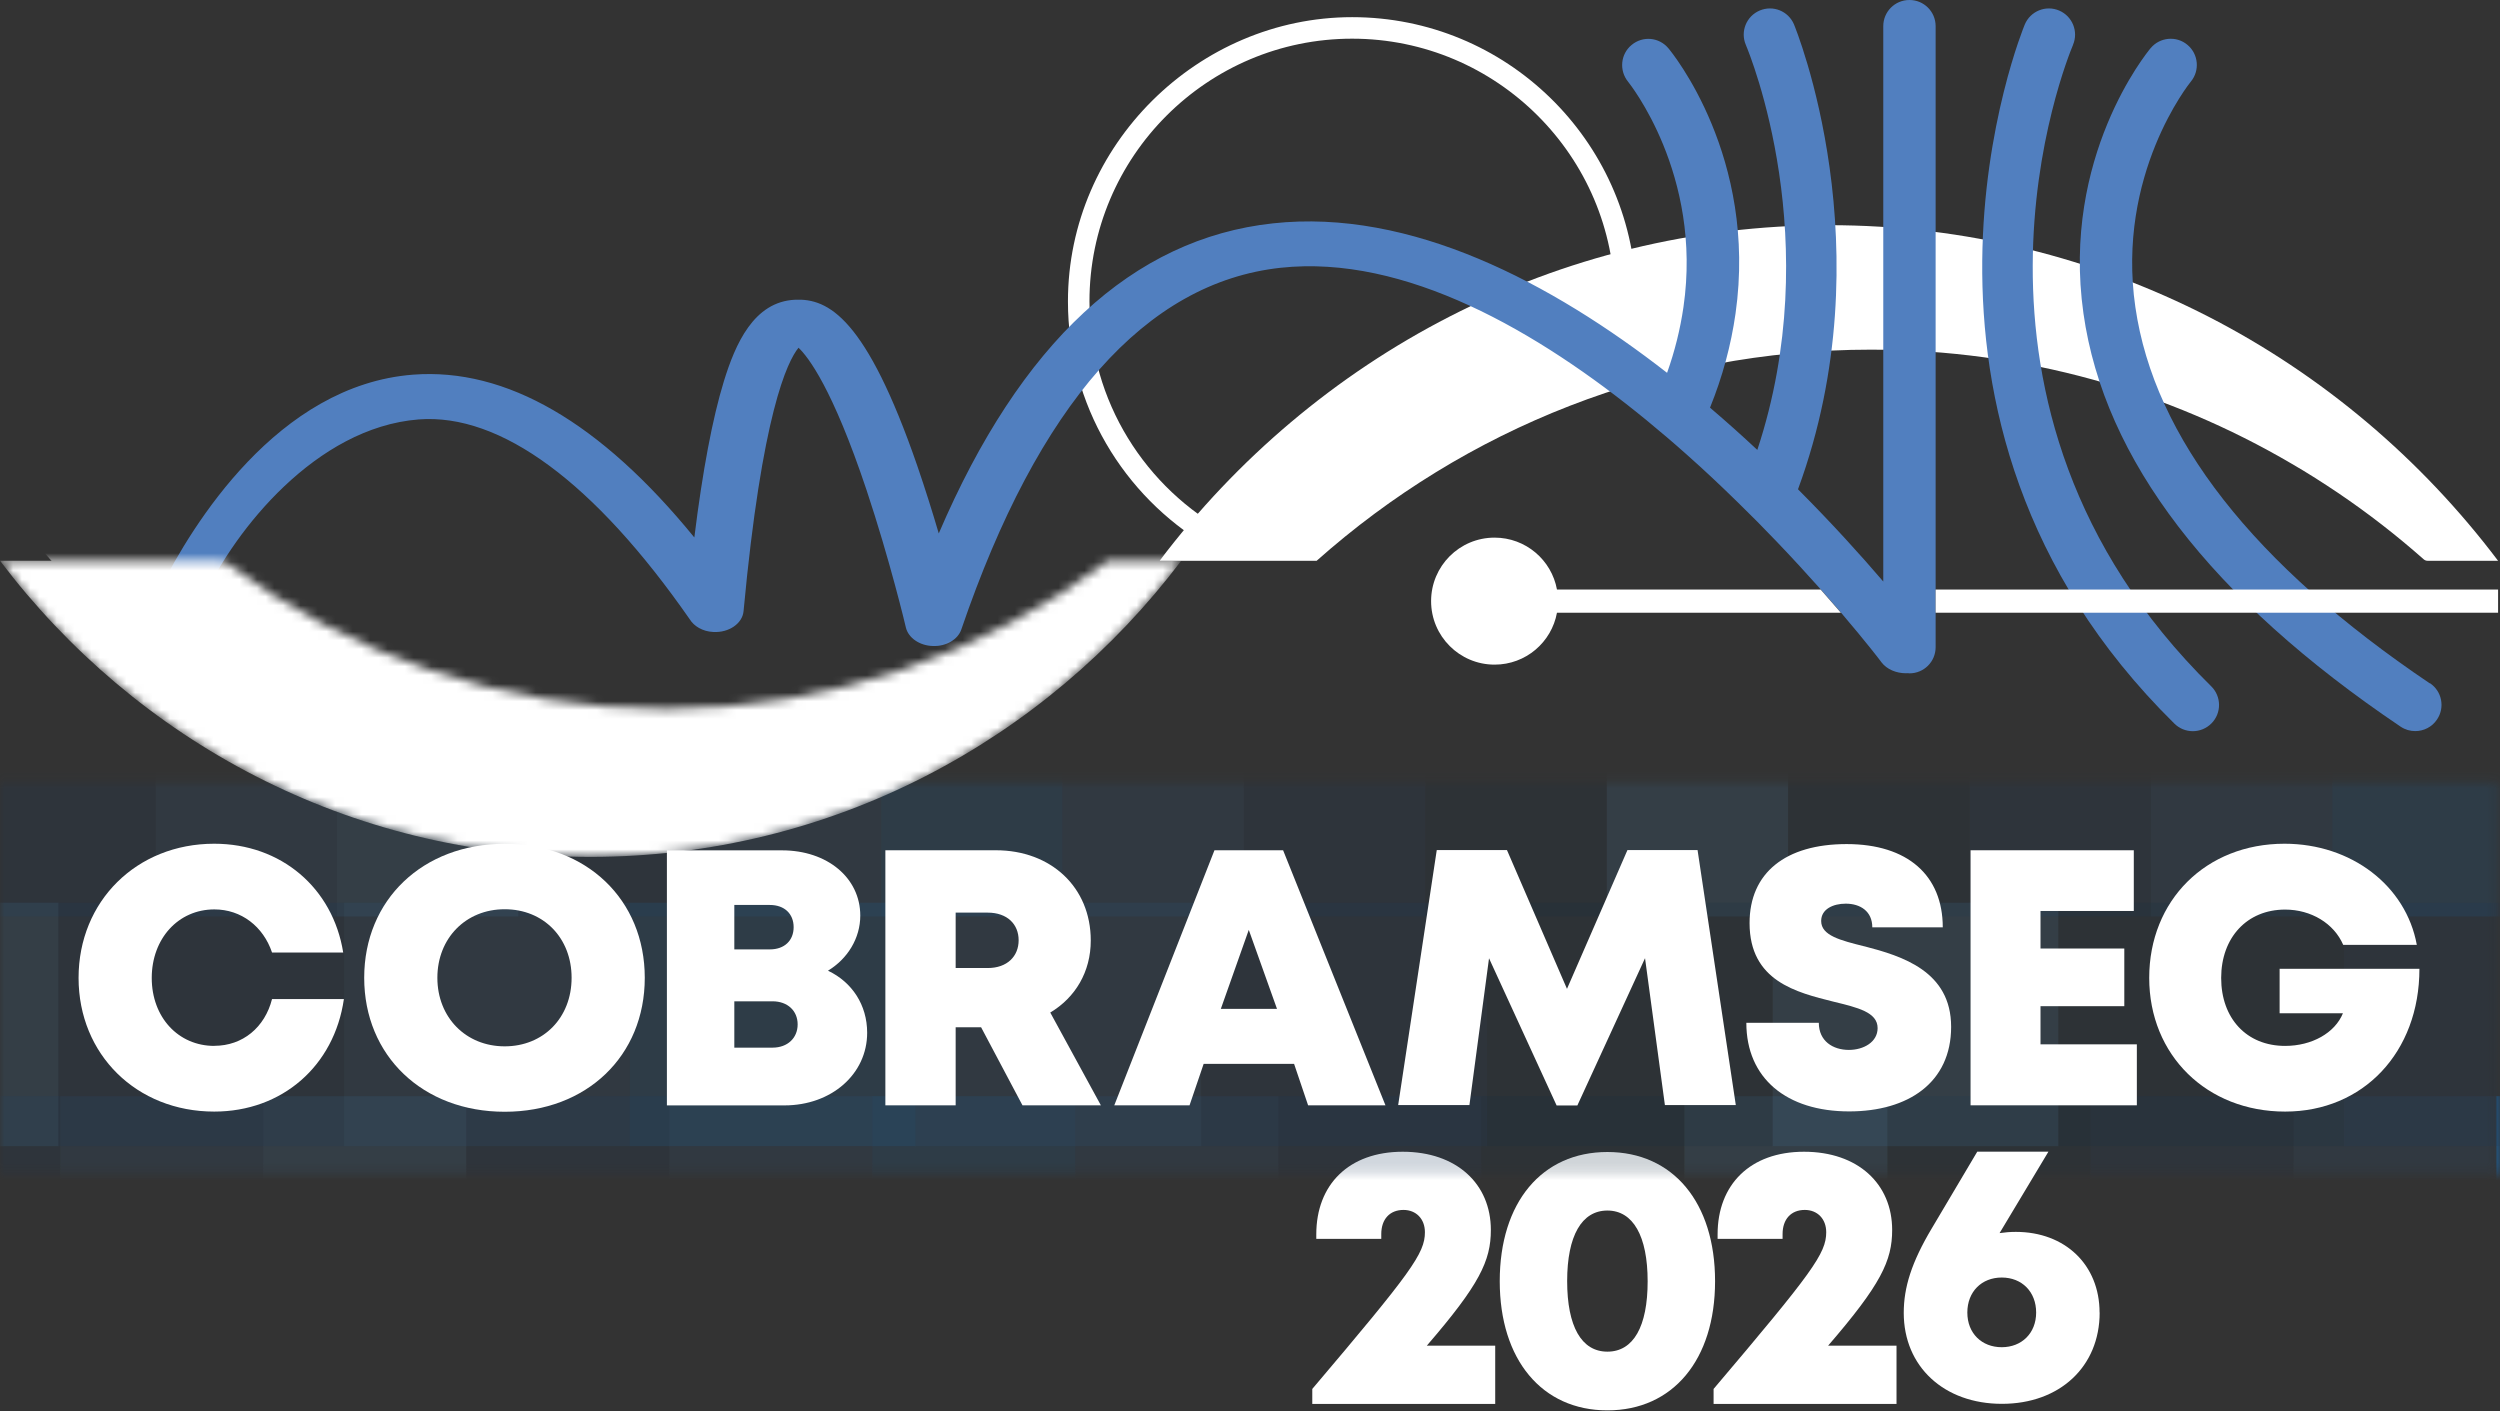 <svg xmlns="http://www.w3.org/2000/svg" width="287" height="162" viewBox="0 0 287 162" fill="none"><rect x="0" y="0" width="287" height="162" fill="#333333" stroke="none"/><path d="M171.65 154.47V161.17H150.65V159.45C162.01 146.05 163.58 143.89 163.58 141.46C163.58 139.93 162.57 138.9 161.12 138.9C159.54 138.9 158.57 139.97 158.57 141.67V142.22H151.11V141.7C151.11 135.99 154.85 132.22 161.03 132.22C167.21 132.22 171.15 135.9 171.15 141.2C171.15 144.75 169.84 147.48 163.8 154.48H171.65V154.47Z" fill="white"></path><path d="M172.17 147.08C172.17 138.04 177 132.25 184.53 132.25C192.06 132.25 196.89 138.04 196.89 147.08C196.89 156.12 192.04 161.91 184.53 161.91C177.02 161.91 172.17 156.1 172.17 147.08ZM189.15 147.1C189.15 141.9 187.48 138.97 184.53 138.97C181.58 138.97 179.91 141.87 179.91 147.07C179.91 152.27 181.55 155.17 184.53 155.17C187.51 155.17 189.15 152.3 189.15 147.09V147.1Z" fill="white"></path><path d="M155.22 4.44C171.84 4.44 185.36 17.95 185.38 34.56C186.2 34.2 187.02 33.88 187.83 33.6C187.3 16.07 172.88 1.97 155.23 1.97C137.58 1.97 122.6 16.61 122.6 34.6C122.6 46.5 129 56.92 138.54 62.62C139.32 62.1 140.14 61.61 141 61.18C131.53 56.09 125.07 46.08 125.07 34.6C125.07 17.97 138.6 4.44 155.23 4.44H155.22Z" fill="white"></path><path d="M151.16 64.37C168.16 49.26 190.43 40.14 214.78 40.14C232.37 40.14 248.87 44.9 263.09 53.24C264.91 54.29 266.69 55.43 268.43 56.6C271.86 58.92 275.13 61.46 278.23 64.2C278.36 64.32 278.53 64.38 278.7 64.38H286.78C269.1 40.95 241.27 25.85 209.96 25.85C178.65 25.85 150.83 40.95 133.12 64.38H151.16V64.37Z" fill="white"></path><mask id="mask0_11_286" style="mask-type:luminance" maskUnits="userSpaceOnUse" x="0" y="89" width="287" height="46"><path d="M286.78 89.78H0V134.71H286.78V89.78Z" fill="white"></path></mask><g mask="url(#mask0_11_286)"><path d="M17.86 87.47H-2.96V105.21H17.86V87.47Z" fill="#1D3A5B" fill-opacity="0.2"></path><path d="M38.68 87.47H17.86V105.21H38.68V87.47Z" fill="#295078" fill-opacity="0.2"></path><path d="M59.5 87.47H38.68V105.21H59.5V87.47Z" fill="#3A6A92" fill-opacity="0.2"></path><path d="M80.33 87.47H59.51V105.21H80.33V87.47Z" fill="#1D3A5B" fill-opacity="0.2"></path><path d="M101.15 87.47H80.33V105.21H101.15V87.47Z" fill="#295078" fill-opacity="0.2"></path><path d="M121.98 87.47H101.16V105.21H121.98V87.47Z" fill="#1C609A" fill-opacity="0.2"></path><path d="M142.8 87.47H121.98V105.21H142.8V87.47Z" fill="#295078" fill-opacity="0.2"></path><path d="M163.63 87.47H142.81V105.21H163.63V87.47Z" fill="#1D3A5B" fill-opacity="0.2"></path><path d="M184.45 87.47H163.63V105.21H184.45V87.47Z" fill="#182F44" fill-opacity="0.2"></path><path d="M205.28 87.47H184.46V105.21H205.28V87.47Z" fill="#3A6A92" fill-opacity="0.2"></path><path d="M226.1 87.47H205.28V105.21H226.1V87.47Z" fill="#182F44" fill-opacity="0.2"></path><path d="M246.93 87.47H226.11V105.21H246.93V87.47Z" fill="#1D3A5B" fill-opacity="0.2"></path><path d="M267.75 87.47H246.93V105.21H267.75V87.47Z" fill="#295078" fill-opacity="0.2"></path><path d="M288.57 87.47H267.75V105.21H288.57V87.47Z" fill="#1C609A" fill-opacity="0.2"></path><path d="M6.92 125.84H-16.39V145.7H6.92V125.84Z" fill="#1D3A5B" fill-opacity="0.2"></path><path d="M30.23 125.84H6.92V145.7H30.23V125.84Z" fill="#295078" fill-opacity="0.2"></path><path d="M53.53 125.84H30.22V145.7H53.53V125.84Z" fill="#3A6A92" fill-opacity="0.2"></path><path d="M76.84 125.84H53.53V145.7H76.84V125.84Z" fill="#1D3A5B" fill-opacity="0.2"></path><path d="M100.15 125.84H76.84V145.7H100.15V125.84Z" fill="#295078" fill-opacity="0.2"></path><path d="M123.45 125.84H100.14V145.7H123.45V125.84Z" fill="#1C609A" fill-opacity="0.2"></path><path d="M146.76 125.84H123.45V145.7H146.76V125.84Z" fill="#295078" fill-opacity="0.2"></path><path d="M170.07 125.84H146.76V145.7H170.07V125.84Z" fill="#1D3A5B" fill-opacity="0.2"></path><path d="M193.37 125.84H170.06V145.7H193.37V125.84Z" fill="#182F44" fill-opacity="0.2"></path><path d="M216.68 125.84H193.37V145.7H216.68V125.84Z" fill="#3A6A92" fill-opacity="0.2"></path><path d="M239.98 125.84H216.67V145.7H239.98V125.84Z" fill="#182F44" fill-opacity="0.2"></path><path d="M263.29 125.84H239.98V145.7H263.29V125.84Z" fill="#1D3A5B" fill-opacity="0.2"></path><path d="M286.6 125.84H263.29V145.7H286.6V125.84Z" fill="#295078" fill-opacity="0.2"></path><path d="M309.9 125.84H286.59V145.7H309.9V125.84Z" fill="#1C609A"></path><path d="M6.71 103.63H-26.09V131.58H6.71V103.63Z" fill="#3A6A92" fill-opacity="0.2"></path><path d="M39.5 103.63H6.7V131.58H39.5V103.63Z" fill="#1D3A5B" fill-opacity="0.2"></path><path d="M72.3 103.63H39.5V131.58H72.3V103.63Z" fill="#295078" fill-opacity="0.2"></path><path d="M105.1 103.63H72.3V131.58H105.1V103.63Z" fill="#1C609A" fill-opacity="0.2"></path><path d="M137.9 103.63H105.1V131.58H137.9V103.63Z" fill="#295078" fill-opacity="0.2"></path><path d="M170.7 103.63H137.9V131.58H170.7V103.63Z" fill="#1D3A5B" fill-opacity="0.2"></path><path d="M203.5 103.63H170.7V131.58H203.5V103.63Z" fill="#182F44" fill-opacity="0.2"></path><path d="M236.3 103.63H203.5V131.58H236.3V103.63Z" fill="#3A6A92" fill-opacity="0.2"></path><path d="M269.1 103.63H236.3V131.58H269.1V103.63Z" fill="#182F44" fill-opacity="0.2"></path><path d="M301.9 103.63H269.1V131.58H301.9V103.63Z" fill="#1D3A5B" fill-opacity="0.2"></path></g><path d="M24.61 120.07C20.46 120.07 17.42 116.78 17.42 112.27C17.42 107.76 20.46 104.4 24.61 104.4C27.69 104.4 30.22 106.35 31.23 109.35H39.4C38.21 101.93 32.27 96.86 24.59 96.86C15.68 96.86 9.02 103.46 9.02 112.26C9.02 121.06 15.68 127.61 24.59 127.61C32.39 127.61 38.37 122.38 39.48 114.69H31.23C30.41 117.94 27.86 120.06 24.61 120.06V120.07Z" fill="white"></path><path d="M57.94 96.87C48.53 96.87 41.81 103.3 41.81 112.25C41.81 121.2 48.53 127.63 57.94 127.63C67.35 127.63 74.02 121.22 74.02 112.25C74.02 103.28 67.33 96.87 57.94 96.87ZM57.94 120.12C53.48 120.12 50.21 116.8 50.21 112.25C50.21 107.7 53.48 104.38 57.94 104.38C62.4 104.38 65.62 107.67 65.62 112.25C65.62 116.83 62.39 120.12 57.94 120.12Z" fill="white"></path><path d="M95.06 111.43C97.3 110.07 98.76 107.72 98.76 105.11C98.76 100.78 94.97 97.62 89.78 97.62H76.56V126.9H90.05C95.45 126.9 99.55 123.31 99.55 118.56C99.55 115.37 97.82 112.75 95.06 111.44V111.43ZM84.3 103.89H88.38C90.07 103.89 91.11 104.92 91.11 106.44C91.11 107.96 90.07 108.99 88.38 108.99H84.3V103.89ZM88.68 120.27H84.3V114.95H88.68C90.43 114.95 91.57 116.05 91.57 117.6C91.57 119.15 90.43 120.27 88.68 120.27Z" fill="white"></path><path d="M125.22 107.97C125.22 101.85 120.65 97.61 114.33 97.61H101.64V126.89H109.71V117.93H112.63L117.38 126.89H126.38L120.57 116.24C123.46 114.51 125.22 111.56 125.22 107.97ZM113.39 111.13H109.71V104.77H113.39C115.64 104.77 116.94 106.11 116.94 107.94C116.94 109.77 115.64 111.13 113.39 111.13Z" fill="white"></path><path d="M139.42 97.61L127.92 126.89H136.56L138.18 122.13H148.56L150.17 126.89H159.05L147.3 97.61H139.41H139.42ZM140.15 115.82L143.36 106.75L146.6 115.82H140.16H140.15Z" fill="white"></path><path d="M186.83 97.59L179.89 113.52L173 97.59H164.94L160.51 126.86H168.69L170.94 110.01L178.7 126.91H181.08L188.85 110L191.13 126.86H199.27L194.88 97.59H186.83Z" fill="white"></path><path d="M214.03 108.64C211.27 107.95 209.07 107.4 209.07 105.73C209.07 104.36 210.45 103.74 211.89 103.74C213.56 103.74 214.94 104.61 214.94 106.46H223.03C223.03 100.5 219 96.9 211.99 96.9C204.98 96.9 200.85 100.2 200.85 105.97C200.85 112.64 206.25 113.93 210.48 114.99C213.27 115.67 215.55 116.2 215.55 118.03C215.55 119.63 213.94 120.53 212.25 120.53C210.41 120.53 208.8 119.51 208.8 117.42H200.48C200.48 123.8 205.11 127.59 212.28 127.59C219.08 127.59 223.99 124.27 223.99 117.88C223.99 111.49 218.36 109.76 214.05 108.64H214.03Z" fill="white"></path><path d="M234.25 115.51H243.87V108.89H234.25V104.58H244.96V97.61H226.22V126.89H245.31V119.89H234.25V115.51Z" fill="white"></path><path d="M261.7 111.24V116.32H268.97C268.05 118.58 265.41 120.07 262.33 120.07C257.9 120.07 254.99 116.9 254.99 112.27C254.99 107.64 257.95 104.42 262.33 104.42C265.32 104.42 267.94 106.01 269 108.47H277.45C276.21 101.67 269.93 96.86 262.26 96.86C253.24 96.86 246.73 103.36 246.73 112.26C246.73 121.16 253.36 127.61 262.33 127.61C271.3 127.61 277.75 120.81 277.75 111.22H261.69L261.7 111.24Z" fill="white"></path><path d="M278.94 78.45C258.69 64.8 247.31 50.27 245.14 35.26C242.93 20.03 251.37 9.54 251.5 9.38C252.56 8.11 252.39 6.21 251.12 5.15C249.85 4.08 247.95 4.26 246.89 5.53C246.47 6.03 236.64 18.04 239.18 35.98C241.56 52.78 253.81 68.74 275.59 83.42C276.11 83.77 276.69 83.93 277.27 83.93C278.24 83.93 279.19 83.47 279.77 82.6C280.7 81.22 280.34 79.36 278.96 78.43L278.94 78.45Z" fill="#517FBF"></path><path d="M237.98 5.15C238.63 3.62 237.91 1.86 236.39 1.21C234.86 0.56 233.1 1.27 232.45 2.8C232.26 3.25 213.88 47.86 249.63 83.08C250.22 83.66 250.98 83.94 251.74 83.94C252.5 83.94 253.29 83.64 253.88 83.04C255.05 81.86 255.03 79.95 253.85 78.79C221.06 46.49 237.28 6.81 237.99 5.14L237.98 5.15Z" fill="#517FBF"></path><path d="M219.2 0C217.54 0 216.2 1.34 216.2 3V66.76C213.68 63.81 210.35 60.12 206.41 56.17C216.57 28.58 206.09 3.15 205.95 2.8C205.3 1.27 203.55 0.56 202.01 1.21C200.48 1.86 199.77 3.62 200.42 5.15C200.93 6.36 209.66 27.7 201.74 51.65C200.01 50.03 198.2 48.41 196.31 46.8C197.75 43.24 198.72 39.64 199.24 35.99C201.78 18.04 191.95 6.04 191.53 5.54C190.46 4.26 188.58 4.1 187.31 5.16C186.03 6.21 185.86 8.11 186.91 9.39C186.99 9.5 195.48 20 193.26 35.26C192.89 37.79 192.27 40.31 191.38 42.8C178.11 32.47 161.97 23.92 146.14 25.64C130.04 27.38 117.15 39.34 107.77 61.24C107.06 58.82 106.22 56.14 105.31 53.49C99.42 36.44 95.08 34.24 91.28 34.41C86.52 34.62 84.41 39.52 83.1 43.77C81.8 48 80.66 54.02 79.71 61.7C68.93 48.48 58.1 42.2 47.43 43.01C31.84 44.21 22.05 60.3 18.37 67.6C20.11 68.77 21.68 67.29 23.5 68.35C26.93 60.97 36.22 49.08 48.07 48.15C57.47 47.43 68.23 55.36 79.18 71.09C79.67 71.89 80.66 72.49 81.87 72.55C83.66 72.66 85.23 71.59 85.36 70.16C87.47 47.48 90.39 41.49 91.67 39.92C92.8 40.99 95.58 44.6 99.47 56.23C102.14 64.23 103.99 71.98 104 72.06C104.29 73.23 105.57 74.12 107.08 74.16C108.6 74.23 109.97 73.42 110.36 72.26C119.2 46.39 131.52 32.43 147.02 30.74C161.28 29.2 176.51 38 189.02 48.24C190.63 49.56 192.2 50.9 193.71 52.25C195.73 54.04 197.64 55.85 199.44 57.61C201.01 59.14 202.5 60.64 203.88 62.09C205.79 64.08 207.5 65.96 209.02 67.66C209.85 68.61 210.63 69.5 211.34 70.32C214.24 73.72 215.93 75.93 216 76.04C216.61 76.84 217.69 77.29 218.81 77.29C218.86 77.29 218.92 77.29 218.97 77.28C218.99 77.28 219 77.28 219.02 77.28C219.08 77.28 219.14 77.3 219.21 77.3C220.87 77.3 222.21 75.96 222.21 74.3V3C222.21 1.34 220.87 0 219.21 0H219.2Z" fill="#517FBF"></path><path d="M211.33 70.34H178.74C178.12 73.73 175.16 76.3 171.58 76.3C167.55 76.3 164.29 73.03 164.29 69.01C164.29 64.99 167.54 61.72 171.58 61.72C175.15 61.72 178.12 64.29 178.74 67.68H209.01C209.84 68.63 210.62 69.52 211.33 70.34Z" fill="white"></path><path d="M286.78 67.68H222.21V70.34H286.78V67.68Z" fill="white"></path><path d="M217.72 154.47V161.17H196.72V159.45C208.08 146.05 209.65 143.89 209.65 141.46C209.65 139.93 208.64 138.9 207.19 138.9C205.61 138.9 204.64 139.97 204.64 141.67V142.22H197.18V141.7C197.18 135.99 200.92 132.22 207.1 132.22C213.28 132.22 217.22 135.9 217.22 141.2C217.22 144.75 215.91 147.48 209.87 154.48H217.72V154.47Z" fill="white"></path><mask id="mask1_11_286" style="mask-type:luminance" maskUnits="userSpaceOnUse" x="0" y="64" width="136" height="35"><path d="M0 64.37H25.2C25.49 64.37 25.77 64.46 26 64.64C40.13 75.17 57.56 81.38 76.42 81.38C95.28 81.38 113 75.07 127.2 64.38H135.6C119.98 85.05 95.42 98.38 67.79 98.38C40.16 98.38 15.61 85.05 0 64.37Z" fill="white"></path></mask><g mask="url(#mask1_11_286)"><path d="M0 64.37H25.65C39.84 75.06 57.41 81.37 76.43 81.37C95.45 81.37 113.01 75.06 127.21 64.37H135.61C119.99 85.04 95.43 98.37 67.8 98.37C40.17 98.37 15.61 85.05 0 64.37Z" fill="white"></path><path d="M1.72 59.26H27.37C41.56 69.95 59.13 76.26 78.15 76.26C97.17 76.26 114.73 69.95 128.93 59.26H137.33C121.71 79.93 97.15 93.26 69.52 93.26C41.89 93.26 17.33 79.94 1.72 59.26Z" fill="white"></path><path d="M7.36 50.82H33.01C47.2 61.51 64.77 67.82 83.79 67.82C102.81 67.82 120.37 61.51 134.57 50.82H142.97C127.35 71.49 102.79 84.82 75.16 84.82C47.53 84.82 22.97 71.5 7.36 50.82Z" fill="white"></path></g><path d="M241.04 150.68C241.04 156.89 236.46 161.16 229.82 161.16C223.18 161.16 218.55 156.89 218.55 150.72C218.55 147.82 219.42 144.95 221.79 140.98L226.99 132.21H235.16C233.3 135.33 231.41 138.44 229.55 141.56C230.16 141.47 230.78 141.42 231.42 141.42C237.08 141.42 241.03 145.21 241.03 150.68H241.04ZM233.75 150.68C233.75 148.29 232.11 146.66 229.8 146.66C227.49 146.66 225.85 148.29 225.85 150.68C225.85 153.07 227.51 154.66 229.8 154.66C232.09 154.66 233.75 153.05 233.75 150.68Z" fill="white"></path></svg>